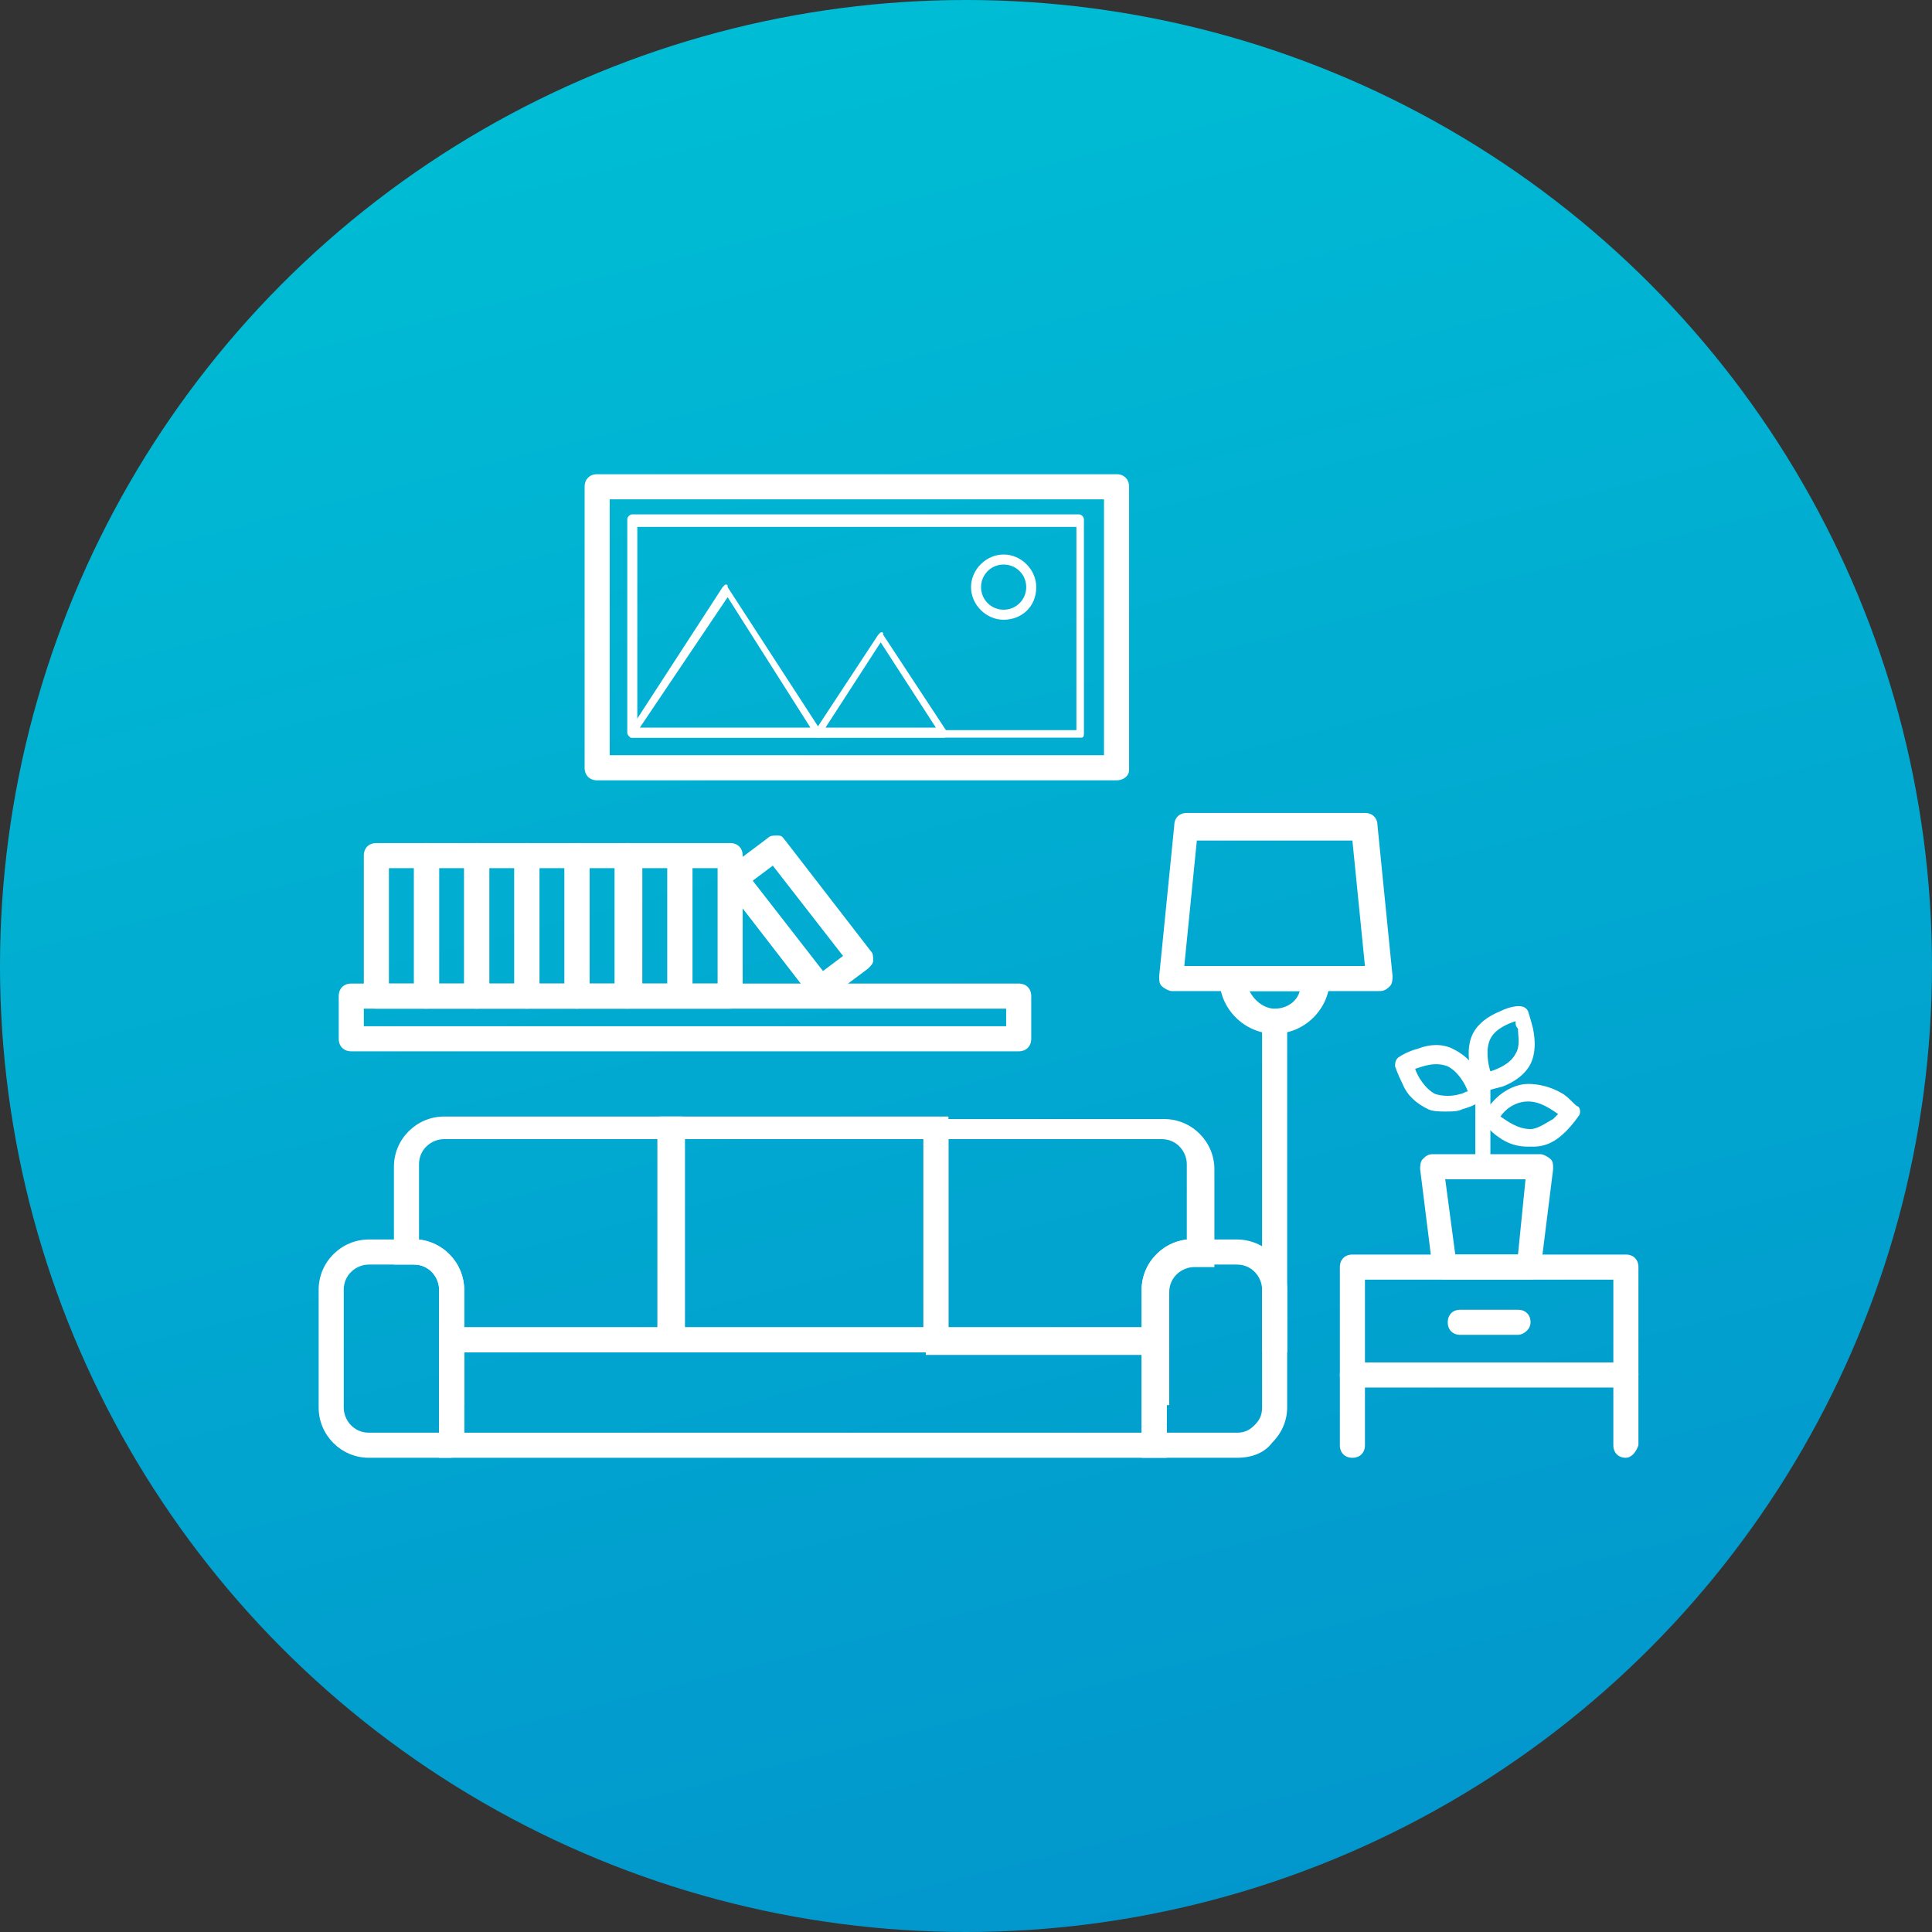 <?xml version="1.0" encoding="utf-8"?>
<!-- Generator: Adobe Illustrator 18.0.0, SVG Export Plug-In . SVG Version: 6.00 Build 0)  -->
<!DOCTYPE svg PUBLIC "-//W3C//DTD SVG 1.1//EN" "http://www.w3.org/Graphics/SVG/1.1/DTD/svg11.dtd">
<svg version="1.1" id="Layer_1" xmlns="http://www.w3.org/2000/svg" xmlns:xlink="http://www.w3.org/1999/xlink" x="0px" y="0px"
	 viewBox="0 0 77 77" enable-background="new 0 0 77 77" xml:space="preserve">
<rect x="0" y="0" width="77" height="77" fill="#333333" stroke="none"/>
<linearGradient id="SVGID_1_" gradientUnits="userSpaceOnUse" x1="29.408" y1="75.718" x2="58.764" y2="-41.226" gradientTransform="matrix(1 0 0 -1 0 78)">
	<stop  offset="0" style="stop-color:#00BCD4"/>
	<stop  offset="1" style="stop-color:#0381C8"/>
</linearGradient>
<circle fill="url(#SVGID_1_)" cx="38.5" cy="38.5" r="38.5"/>
<g>
	<g>
		<path fill="#FFFFFF" d="M18,58.1h-3.3c-1.1,0-2-0.9-2-2v-4.7c0-1.1,0.9-2,2-2h1.8c1.1,0,2,0.9,2,2v6.2H18V58.1z M14.7,50.4
			c-0.5,0-1,0.4-1,1v4.7c0,0.5,0.4,1,1,1h2.8v-5.7c0-0.5-0.4-1-1-1L14.7,50.4L14.7,50.4z"/>
		<path fill="#FFFFFF" d="M46.5,58.1h-29v-5.2h29V58.1z M18.5,57.1h27v-3.2h-27V57.1z"/>
		<path fill="#FFFFFF" d="M46.6,56h-1v-2h-8.7v-9.4h9.5c1.1,0,2,0.9,2,2v3.9h-0.8c-0.5,0-1,0.4-1,1V56z M37.8,52.9h7.7v-1.5
			c0-1,0.8-1.9,1.8-2v-3c0-0.5-0.4-1-1-1h-8.5V52.9z"/>
		<path fill="#FFFFFF" d="M37.8,53.9H26.3v-9.4h11.5V53.9z M27.3,52.9h9.5v-7.5h-9.5V52.9z"/>
		<path fill="#FFFFFF" d="M18.5,56h-1v-4.6c0-0.5-0.4-1-1-1h-0.8v-3.9c0-1.1,0.9-2,2-2h9.5v9.4h-8.7V56z M18.5,52.9h7.7v-7.5h-8.5
			c-0.5,0-1,0.4-1,1v3c1,0.1,1.8,1,1.8,2V52.9z"/>
		<path fill="#FFFFFF" d="M49.3,58.1h-3.8v-6.7c0-1.1,0.9-2,2-2h1.8c1.1,0,2,0.9,2,2v4.7c0,0.5-0.2,1-0.6,1.4
			C50.4,57.9,49.9,58.1,49.3,58.1z M46.5,57.1h2.8c0.3,0,0.5-0.1,0.7-0.3c0.2-0.2,0.3-0.4,0.3-0.7v-4.7c0-0.5-0.4-1-1-1h-1.8
			c-0.5,0-1,0.4-1,1L46.5,57.1L46.5,57.1z"/>
	</g>
	<g>
		<path fill="#FFFFFF" d="M64.8,55.3H53.9c-0.3,0-0.5-0.2-0.5-0.5v-4.3c0-0.3,0.2-0.5,0.5-0.5h10.9c0.3,0,0.5,0.2,0.5,0.5v4.3
			C65.2,55.1,65,55.3,64.8,55.3z M54.4,54.3h9.9v-3.3h-9.9V54.3z"/>
		<path fill="#FFFFFF" d="M53.9,58.1c-0.3,0-0.5-0.2-0.5-0.5v-2.8c0-0.3,0.2-0.5,0.5-0.5c0.3,0,0.5,0.2,0.5,0.5v2.8
			C54.4,57.9,54.2,58.1,53.9,58.1z"/>
		<path fill="#FFFFFF" d="M64.8,58.1c-0.3,0-0.5-0.2-0.5-0.5v-2.8c0-0.3,0.2-0.5,0.5-0.5c0.3,0,0.5,0.2,0.5,0.5v2.8
			C65.2,57.9,65,58.1,64.8,58.1z"/>
		<path fill="#FFFFFF" d="M60.5,53.2h-2.3c-0.3,0-0.5-0.2-0.5-0.5c0-0.3,0.2-0.5,0.5-0.5h2.3c0.3,0,0.5,0.2,0.5,0.5
			C61,53,60.7,53.2,60.5,53.2z"/>
		<path fill="#FFFFFF" d="M61,51h-3.4c-0.3,0-0.5-0.2-0.5-0.4l-0.5-4c0-0.1,0-0.3,0.1-0.4c0.1-0.1,0.2-0.2,0.4-0.2h4.3
			c0.1,0,0.3,0.1,0.4,0.2c0.1,0.1,0.1,0.2,0.1,0.4l-0.5,4C61.4,50.9,61.2,51,61,51z M58,50h2.5l0.3-3h-3.2L58,50z"/>
		<path fill="#FFFFFF" d="M59.1,46.7c-0.2,0-0.3-0.1-0.3-0.3v-3.3c0-0.2,0.1-0.3,0.3-0.3s0.3,0.1,0.3,0.3v3.3
			C59.5,46.6,59.3,46.7,59.1,46.7z"/>
		<path fill="#FFFFFF" d="M59.1,43.5c-0.1,0-0.2-0.1-0.3-0.2c0,0-0.1-0.3-0.2-0.7c-0.1-0.5-0.1-1,0.1-1.4c0.2-0.4,0.6-0.7,1.1-0.9
			c0.4-0.2,0.7-0.2,0.7-0.2c0.1,0,0.3,0,0.4,0.2c0,0,0.1,0.3,0.2,0.7c0.1,0.5,0.1,1-0.1,1.4c-0.2,0.4-0.6,0.7-1.1,0.9
			C59.5,43.4,59.2,43.5,59.1,43.5C59.2,43.5,59.1,43.5,59.1,43.5z M60.4,40.7c-0.3,0.1-0.8,0.3-1,0.7c-0.2,0.4-0.1,1,0,1.3
			c0.3-0.1,0.8-0.3,1-0.7l0,0c0.2-0.3,0.1-0.7,0.1-1C60.4,40.9,60.4,40.8,60.4,40.7z"/>
		<path fill="#FFFFFF" d="M60.9,45.7c-0.4,0-0.8-0.1-1.2-0.4c-0.3-0.2-0.5-0.5-0.6-0.5c-0.1-0.1-0.1-0.3,0-0.4c0,0,0.2-0.3,0.5-0.6
			c0.4-0.4,0.9-0.6,1.3-0.6c0.4,0,0.9,0.1,1.4,0.4c0.3,0.2,0.5,0.5,0.6,0.5c0.1,0.1,0.1,0.3,0,0.4c0,0-0.2,0.3-0.5,0.6
			c-0.4,0.4-0.8,0.6-1.3,0.6C61,45.7,60.9,45.7,60.9,45.7z M59.8,44.5c0.3,0.2,0.7,0.5,1.2,0.5l0,0c0.3,0,0.7-0.3,0.9-0.4
			c0.1-0.1,0.2-0.2,0.2-0.2c-0.3-0.2-0.7-0.5-1.2-0.5C60.4,43.9,60,44.2,59.8,44.5z"/>
		<path fill="#FFFFFF" d="M57.6,44.3c-0.2,0-0.5,0-0.7-0.1c-0.4-0.2-0.8-0.5-1-1c-0.2-0.4-0.3-0.7-0.3-0.7c0-0.1,0-0.3,0.2-0.4
			c0,0,0.3-0.2,0.7-0.3c0.5-0.2,1-0.2,1.4,0l0,0c0.4,0.2,0.8,0.5,1,1c0.2,0.4,0.3,0.7,0.3,0.7c0,0.1,0,0.3-0.2,0.4
			c0,0-0.3,0.2-0.7,0.3C58.1,44.3,57.9,44.3,57.6,44.3z M56.4,42.6c0.1,0.3,0.4,0.8,0.8,1c0.3,0.1,0.7,0.1,1,0
			c0.1,0,0.2-0.1,0.3-0.1c-0.1-0.3-0.4-0.8-0.8-1C57.2,42.3,56.7,42.5,56.4,42.6z"/>
	</g>
	<rect x="50.3" y="40.9" fill="#FFFFFF" width="1" height="13"/>
	<path fill="#FFFFFF" d="M54.9,39.5h-8.2c-0.1,0-0.3-0.1-0.4-0.2c-0.1-0.1-0.1-0.2-0.1-0.4l0.6-6c0-0.3,0.2-0.5,0.5-0.5h7.1
		c0.3,0,0.5,0.2,0.5,0.5l0.6,6c0,0.1,0,0.3-0.1,0.4C55.2,39.5,55.1,39.5,54.9,39.5z M47.2,38.5h7.2l-0.5-5h-6.2L47.2,38.5z"/>
	<path fill="#FFFFFF" d="M50.8,41.2c-1.2,0-2.2-1-2.2-2.2v-0.5H53l0,0.5C53,40.2,52,41.2,50.8,41.2z M49.8,39.5
		c0.2,0.4,0.6,0.7,1,0.7c0.5,0,0.9-0.3,1-0.7H49.8z"/>
	<path fill="#FFFFFF" d="M40.6,41.9H14c-0.3,0-0.5-0.2-0.5-0.5v-1.7c0-0.3,0.2-0.5,0.5-0.5h26.6c0.3,0,0.5,0.2,0.5,0.5v1.7
		C41.1,41.7,40.9,41.9,40.6,41.9z M14.5,40.9h25.6v-0.7H14.5V40.9z"/>
	<path fill="#FFFFFF" d="M17,40.2h-2c-0.3,0-0.5-0.2-0.5-0.5v-5.6c0-0.3,0.2-0.5,0.5-0.5h2c0.3,0,0.5,0.2,0.5,0.5v5.6
		C17.5,39.9,17.3,40.2,17,40.2z M15.5,39.2h1v-4.6h-1V39.2z"/>
	<path fill="#FFFFFF" d="M19,40.2h-2c-0.3,0-0.5-0.2-0.5-0.5v-5.6c0-0.3,0.2-0.5,0.5-0.5h2c0.3,0,0.5,0.2,0.5,0.5v5.6
		C19.5,39.9,19.3,40.2,19,40.2z M17.5,39.2h1v-4.6h-1V39.2z"/>
	<path fill="#FFFFFF" d="M21,40.2h-2c-0.3,0-0.5-0.2-0.5-0.5v-5.6c0-0.3,0.2-0.5,0.5-0.5h2c0.3,0,0.5,0.2,0.5,0.5v5.6
		C21.5,39.9,21.3,40.2,21,40.2z M19.5,39.2h1v-4.6h-1V39.2z"/>
	<path fill="#FFFFFF" d="M23,40.2h-2c-0.3,0-0.5-0.2-0.5-0.5v-5.6c0-0.3,0.2-0.5,0.5-0.5h2c0.3,0,0.5,0.2,0.5,0.5v5.6
		C23.5,39.9,23.3,40.2,23,40.2z M21.5,39.2h1v-4.6h-1V39.2z"/>
	<path fill="#FFFFFF" d="M25,40.2h-2c-0.3,0-0.5-0.2-0.5-0.5v-5.6c0-0.3,0.2-0.5,0.5-0.5h2c0.3,0,0.5,0.2,0.5,0.5v5.6
		C25.5,39.9,25.3,40.2,25,40.2z M23.5,39.2h1v-4.6h-1V39.2z"/>
	<path fill="#FFFFFF" d="M27,40.2h-2c-0.3,0-0.5-0.2-0.5-0.5v-5.6c0-0.3,0.2-0.5,0.5-0.5h2c0.3,0,0.5,0.2,0.5,0.5v5.6
		C27.5,39.9,27.3,40.2,27,40.2z M25.6,39.2h1v-4.6h-1V39.2z"/>
	<path fill="#FFFFFF" d="M29.1,40.2h-2c-0.3,0-0.5-0.2-0.5-0.5v-5.6c0-0.3,0.2-0.5,0.5-0.5h2c0.3,0,0.5,0.2,0.5,0.5v5.6
		C29.6,39.9,29.3,40.2,29.1,40.2z M27.6,39.2h1v-4.6h-1V39.2z"/>
	<path fill="#FFFFFF" d="M32.7,39.9c-0.1,0-0.3-0.1-0.4-0.2l-3.4-4.4c-0.2-0.2-0.1-0.5,0.1-0.7l1.6-1.2c0.1-0.1,0.2-0.1,0.4-0.1
		s0.2,0.1,0.3,0.2l3.4,4.4c0.1,0.1,0.1,0.2,0.1,0.4c0,0.1-0.1,0.2-0.2,0.3L33,39.8C32.9,39.9,32.8,39.9,32.7,39.9z M30,35.1l2.8,3.6
		l0.8-0.6l-2.8-3.6L30,35.1z"/>
	<g>
		<path fill="#FFFFFF" d="M44.5,31.1H23.8c-0.3,0-0.5-0.2-0.5-0.5V19.4c0-0.3,0.2-0.5,0.5-0.5h20.7c0.3,0,0.5,0.2,0.5,0.5v11.3
			C45,30.9,44.8,31.1,44.5,31.1z M24.3,30.1H44V19.9H24.3V30.1z"/>
		<path fill="#FFFFFF" d="M43.1,29.4H25.2c-0.1,0-0.2-0.1-0.2-0.2v-8.5c0-0.1,0.1-0.2,0.2-0.2h17.8c0.1,0,0.2,0.1,0.2,0.2v8.5
			C43.2,29.3,43.2,29.4,43.1,29.4z M25.4,29.1h17.5v-8.1H25.4V29.1z"/>
		<path fill="#FFFFFF" d="M32.7,29.4h-7.5c-0.1,0-0.1,0-0.1-0.1c0-0.1,0-0.1,0-0.2l3.7-5.7c0,0,0.1-0.1,0.1-0.1l0,0
			c0.1,0,0.1,0,0.1,0.1l3.7,5.7c0,0,0,0.1,0,0.2C32.8,29.3,32.7,29.4,32.7,29.4z M25.5,29h6.8L29,23.8L25.5,29z"/>
		<path fill="#FFFFFF" d="M37.6,29.4h-5c-0.1,0-0.1,0-0.1-0.1c0-0.1,0-0.1,0-0.2l2.5-3.8c0,0,0.1-0.1,0.1-0.1l0,0
			c0.1,0,0.1,0,0.1,0.1l2.5,3.8c0,0,0,0.1,0,0.2C37.8,29.3,37.7,29.4,37.6,29.4z M32.9,29h4.4l-2.2-3.4L32.9,29z"/>
		<path fill="#FFFFFF" d="M40,24.7c-0.7,0-1.3-0.6-1.3-1.3c0-0.7,0.6-1.3,1.3-1.3s1.3,0.6,1.3,1.3C41.3,24.2,40.7,24.7,40,24.7z
			 M40,22.5c-0.5,0-0.9,0.4-0.9,0.9s0.4,0.9,0.9,0.9s0.9-0.4,0.9-0.9S40.5,22.5,40,22.5z"/>
	</g>
</g>
</svg>
